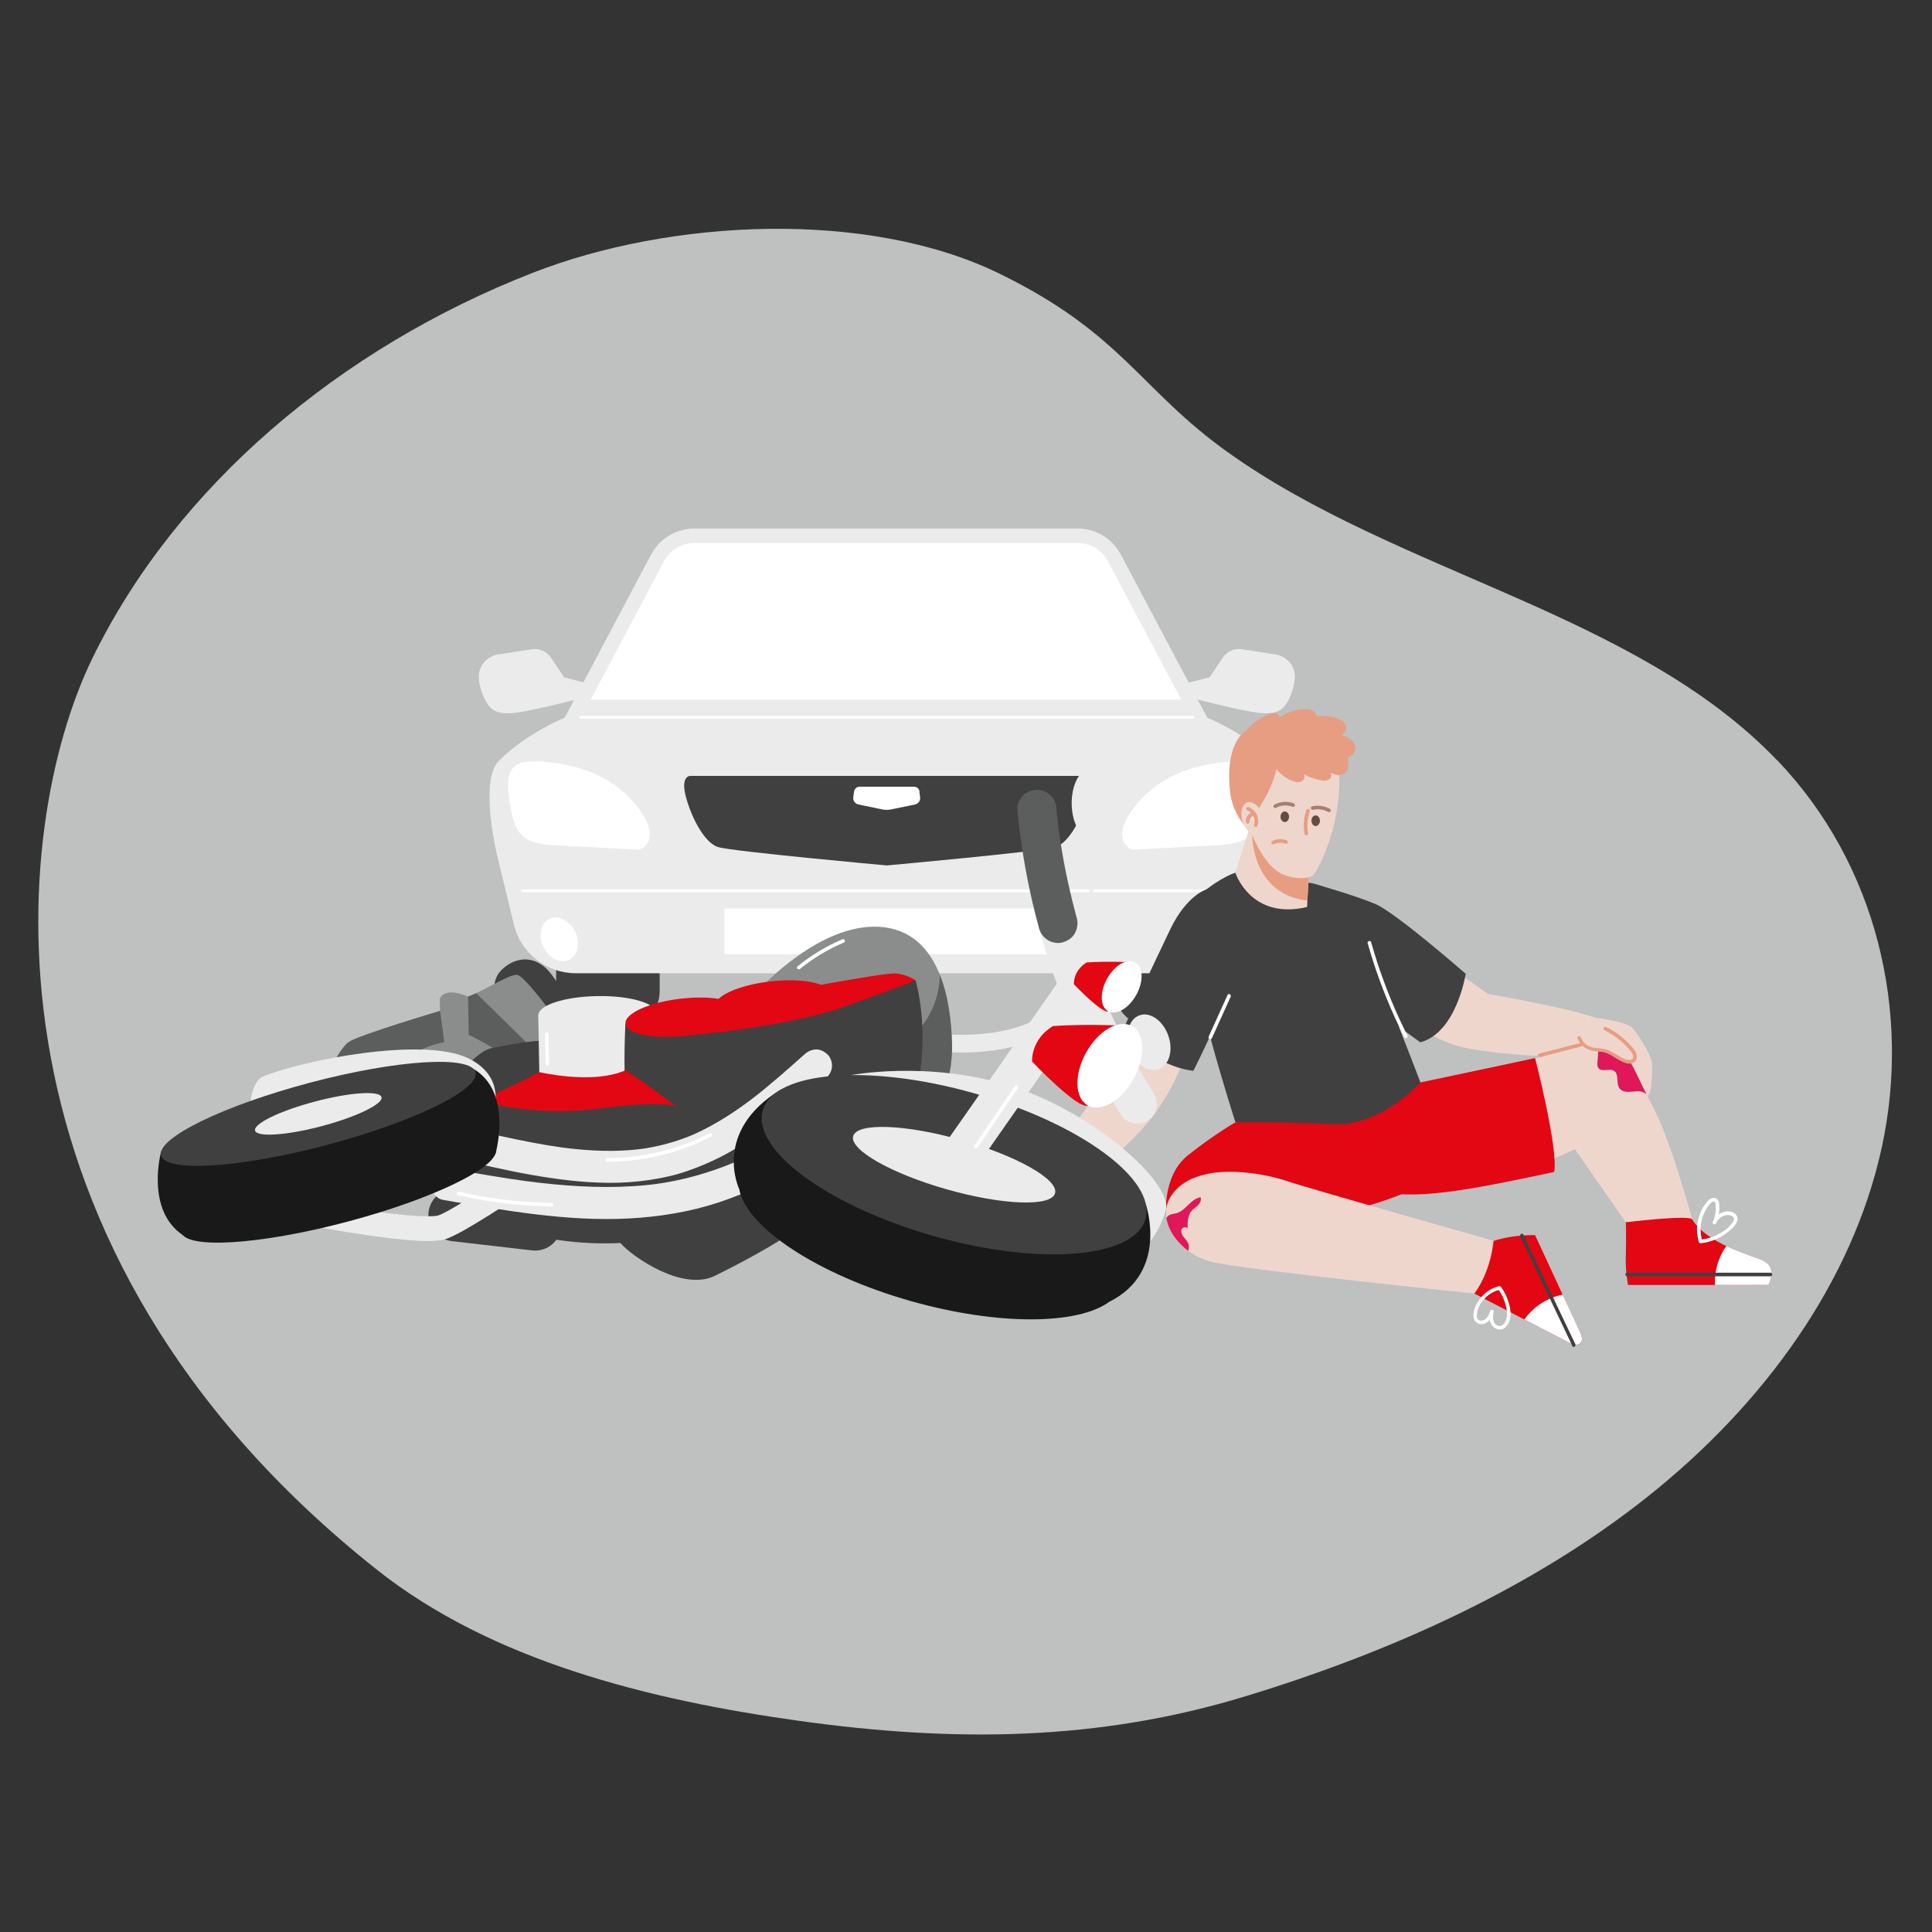 <?xml version="1.0" encoding="UTF-8"?>
<svg xmlns="http://www.w3.org/2000/svg" id="Ebene_1" data-name="Ebene 1" width="200" height="200" viewBox="0 0 200 200">
  <rect x="0" y="0" width="200" height="200" fill="#333333" stroke="none"/>
  <defs>
    <style>
      .cls-1 {
        fill: #ebebec;
      }

      .cls-2 {
        fill: #a6806e;
      }

      .cls-3 {
        fill: #fff;
      }

      .cls-4 {
        fill: #8b8c8c;
      }

      .cls-5 {
        fill: #e30613;
      }

      .cls-6 {
        fill: #404040;
      }

      .cls-7 {
        fill: #bfc0c0;
      }

      .cls-8 {
        fill: #191919;
      }

      .cls-9 {
        fill: #e01759;
      }

      .cls-10 {
        fill: #efd6cd;
      }

      .cls-11 {
        fill: #e79d81;
      }

      .cls-12 {
        fill: #5c5d5d;
      }

      .cls-13 {
        fill: #644c42;
      }
    </style>
  </defs>
  <path class="cls-7" d="M183.94,78.68c-14.61-15.25-39.27-19.32-56.83-31.86-9.15-6.53-10.89-12.27-23.68-18.51-13.66-6.65-34.03-5.64-48.28-.07-19.96,7.79-36.86,22.06-45.56,39.85-8.69,17.78-12.68,61.04,29.43,94.41,11.86,9.4,28.07,13.47,43.76,15.65,15.97,2.22,30.89,2.11,46.18-2.56,15.14-4.62,29.72-11.2,41.66-20.7,11.93-9.5,21.11-22.08,24.17-36.06,3.06-13.98-.45-29.32-10.84-40.16Z"></path>
  <g>
    <g>
      <rect class="cls-6" x="57.57" y="87.79" width="10.72" height="18.52" rx="3.68" ry="3.68"></rect>
      <rect class="cls-6" x="115.32" y="87.79" width="10.72" height="18.52" rx="3.68" ry="3.68" transform="translate(241.37 194.09) rotate(-180)"></rect>
      <path class="cls-1" d="M131.79,78.76c-2.9-2.9-6.81-4.46-6.81-4.46l-8.95-16.89c-.88-1.66-2.61-2.7-4.49-2.7h-39.65c-1.88,0-3.61,1.04-4.49,2.7l-8.95,16.89s-3.91,1.56-6.81,4.46c-2.08,2.08-.16,9.86-.16,9.86l1.72,7.1c.72,2.95,3.36,5.03,6.4,5.03h64.21c3.04,0,5.68-2.08,6.4-5.03l1.72-7.1s1.93-7.78-.16-9.86Z"></path>
      <path class="cls-6" d="M112.16,80.32h-40.72s-1,0-.45,2.12c.56,2.12,1.9,4.8,3.35,5.25,1.45.45,17.46,1.9,17.46,1.9,0,0,16.01-1.45,17.46-1.9,1.45-.45,2.79-3.13,3.35-5.25.56-2.12-.45-2.12-.45-2.12Z"></path>
      <path class="cls-3" d="M95.19,81.94c-.04-.29-.28-.5-.58-.5h-2.81s-2.81,0-2.81,0c-.29,0-.54.21-.58.5-.03.19-.05.41-.08.6-.04.35.19.67.53.74l2.47.51c.3.06.61.06.92,0l2.47-.51c.34-.07.57-.39.53-.74-.02-.2-.05-.42-.08-.6Z"></path>
      <path class="cls-3" d="M66.21,87.96s2.66-.89-.44-4.7c-3.11-3.82-8.08-4.44-10.65-4.44s-2.84,1.6-2.31,4.57,1.15,3.95,4.88,4.13c3.73.18,8.52.44,8.52.44Z"></path>
      <path class="cls-3" d="M117.22,87.96s-2.66-.89.44-4.7c3.11-3.82,8.08-4.44,10.65-4.44,2.57,0,2.84,1.6,2.31,4.57-.53,2.97-1.15,3.95-4.88,4.13-3.73.18-8.52.44-8.52.44Z"></path>
      <path class="cls-1" d="M61.51,70.91l-3.11-.79-1.36-2.03c-.44-.65-1.21-1-1.99-.88l-3.49.54c-1.19.19-2.08,1.25-1.99,2.45.03.43.12.92.3,1.43.71,2.04,1.6,2.31,3.28,2.18s7.81-1.73,7.81-1.73l.53-1.16Z"></path>
      <path class="cls-1" d="M122.1,70.91l3.11-.79,1.36-2.03c.44-.65,1.21-1,1.99-.88l3.49.54c1.19.19,2.08,1.25,1.99,2.45-.03.43-.12.92-.3,1.43-.71,2.04-1.6,2.31-3.28,2.18-1.69-.13-7.81-1.73-7.81-1.73l-.53-1.16Z"></path>
      <ellipse class="cls-3" cx="57.89" cy="97.25" rx="1.83" ry="2.35" transform="translate(-36.43 34.7) rotate(-25.69)"></ellipse>
      <ellipse class="cls-3" cx="125.72" cy="97.25" rx="2.35" ry="1.83" transform="translate(-16.41 168.39) rotate(-64.31)"></ellipse>
      <path class="cls-3" d="M54.13,92.37c9.83,0,19.65,0,29.48,0h45.87c.19,0,.19-.3,0-.3-9.83,0-19.65,0-29.48,0h-45.87c-.19,0-.19.3,0,.3h0Z"></path>
      <path class="cls-3" d="M60.1,74.41h63.4c.19,0,.19-.3,0-.3h-63.4c-.19,0-.19.3,0,.3h0Z"></path>
      <rect class="cls-3" x="74.99" y="94.05" width="33.62" height="4.74"></rect>
      <path class="cls-3" d="M122.29,72.43l-7.59-14.32c-.62-1.17-1.83-1.9-3.16-1.9h-39.65c-1.33,0-2.54.73-3.16,1.9l-7.59,14.32h61.16Z"></path>
    </g>
    <g>
      <g>
        <g>
          <path class="cls-10" d="M123.97,105.7s-1.6,6.16-5.02,10.36c-2.28,2.8-8.95,8.47-9.42,8.4s-3.05-1.7-3.05-1.7c0,0,7.03-9.27,7.86-10.82.83-1.56,4.61-9.3,4.61-9.3l5.02,3.06Z"></path>
          <path class="cls-10" d="M108.43,121.31s-2.51.26-4.02.64-4.07,2.7-4.01,3.01c0,.02.03.04.07.06.2.13.84.45,2.25.31.68-.07,1.27-.26,1.74-.47.19.02.37.06.52.11,1.32.44,4.33.89,5.8-1.31,1.47-2.2-2.35-2.34-2.35-2.34Z"></path>
        </g>
        <path class="cls-6" d="M124.86,92.08s-2.02.6-3.71,4.11c-1.69,3.51-5.03,10.68-5.03,10.68,0,0,3.47,3.52,7.42,3.98,3.7-7.45,4.36-10.04,4.36-10.04l-1.35-7.25-1.68-1.48Z"></path>
        <path class="cls-10" d="M137.57,92.08s4.07.79,7.2,3.67c3.13,2.88,9.28,7.15,9.28,7.15,0,0,11.91,2.01,12.54,3.2s.13,3.48-1.63,3.43-11.97-.2-15.17-1.63-10.84-5.18-11.85-7.09c-1-1.92-.37-8.73-.37-8.73Z"></path>
        <path class="cls-6" d="M136.64,91.67s3.56,1.01,5.69,1.89c2.13.88,9.4,7.25,9.4,7.25,0,0-.94,6.08-4.7,7.09-4.83-3.56-7.84-5.31-8.09-5.94s-2.31-9.88-2.31-9.88v-.41Z"></path>
        <path class="cls-10" d="M175.17,126.23l-6.87.3-5.28-7.58s-5.27,2.88-14.86,4.2c-9.59,1.32-12.54-2.7-12.98-5.77-.44-3.07,8.09-4.32,8.09-4.32l3.76-1s15-3.37,18.44-3.63c.04,0,.08,0,.12,0,2.97-.17,3.18,1.65,4.85,4.87.13.25.27.51.42.78,2.07,3.7,4.32,12.18,4.32,12.18Z"></path>
        <path class="cls-5" d="M147.04,112.05l11.87-2.52s2.42,9.39,1.98,11.79c-6.9,1.45-13.94,3.02-17.84,2.02s-3.28-3.07-3.28-3.07l.94-5.97,6.33-2.24Z"></path>
        <path class="cls-5" d="M146.28,123.14s-4.26,1.88-8.21,2.51c-3.95.63-17.34.43-17.34.43,0,0-.51-4.3,2.25-6.49s4.9-3.4,4.9-3.4l14.39-1.9,4.01,8.86Z"></path>
        <g>
          <path class="cls-5" d="M183.05,133.02h-14.51s-.27-1.21-.24-2.68c.07-2.78,0-3.81,0-3.81,0,0,6.56-.8,6.87-.3.75,1.22,2.14,2.1,3.53,2.76,1.67.79,3.35,1.25,3.96,1.59,1.31.74.39,2.44.39,2.44Z"></path>
          <path class="cls-3" d="M183.05,133.02h-5.52c-.08-1.42.35-2.87,1.18-4.03,1.67.79,3.35,1.25,3.96,1.59,1.31.74.39,2.44.39,2.44Z"></path>
          <path class="cls-6" d="M168.44,132.12h14.84c.24,0,.24-.37,0-.37h-14.84c-.24,0-.24.37,0,.37h0Z"></path>
          <path class="cls-3" d="M176.22,128.47c-.26-.84-.23-1.74.06-2.56.14-.41.35-.8.62-1.14.12-.15.27-.36.47-.39.22-.03.24.27.25.43.03.57-.07,1.15-.31,1.68l.34.14c.17-.44.59-.77,1.06-.84.21-.03.44,0,.62.11.21.14.2.34.09.54-.35.64-1.07,1.1-1.71,1.41-.52.26-1.09.43-1.67.48-.23.02-.24.39,0,.37,1.14-.11,2.24-.61,3.09-1.37.3-.27.67-.64.73-1.06.09-.61-.58-.91-1.09-.87-.67.06-1.24.5-1.48,1.12-.07.19.25.33.34.14.25-.56.38-1.17.36-1.78,0-.24-.03-.52-.2-.71-.18-.2-.46-.21-.69-.09s-.4.33-.55.53-.29.43-.41.67c-.23.47-.38.98-.44,1.5-.07.6-.01,1.21.16,1.78.07.23.42.13.36-.1h0Z"></path>
        </g>
        <path class="cls-6" d="M134.72,91.3s2.67,0,4.3,1.94,8.02,18.8,8.02,18.8c0,0-4.01,4.58-9.03,4.33-5.01-.25-10.12-.19-10.12-.19,0,0-2.85-8.95-3.42-12.34-.56-3.39-2.7-8.82-1.94-9.7s3.38-3.13,5.36-3.8,6.83.96,6.83.96Z"></path>
        <g>
          <path class="cls-5" d="M162.92,139.24l-5.12-2.65-7.27-3.76s.7-2.2,2.31-3.46c2.09-1.64,6.07-1.51,6.07-1.51,0,0,1.54,3.31,2.86,6.17.83,1.79,1.58,3.4,1.82,3.93.63,1.37-.67,1.29-.67,1.29Z"></path>
          <path class="cls-3" d="M162.92,139.24l-5.12-2.65c.93-1.32,2.39-2.26,3.97-2.57.83,1.79,1.58,3.4,1.82,3.93.63,1.37-.67,1.29-.67,1.29Z"></path>
          <path class="cls-6" d="M163.08,139.15c-.18-.38-.36-.75-.54-1.13-.43-.9-.86-1.81-1.29-2.71-.52-1.09-1.04-2.18-1.55-3.27-.45-.95-.9-1.89-1.35-2.84l-.44-.93c-.07-.15-.13-.3-.21-.45,0,0,0-.01,0-.02-.1-.21-.42-.03-.32.19.18.38.36.75.54,1.13l1.29,2.71c.52,1.09,1.04,2.18,1.55,3.27l1.35,2.84.44.93c.07.15.13.3.21.45,0,0,0,.01,0,.02.1.21.42.03.32-.19h0Z"></path>
          <path class="cls-3" d="M155.2,133.14c-.96.22-1.8.87-2.28,1.74-.22.41-.42.92-.38,1.4.04.52.44.87.96.79.64-.1.92-.72,1.14-1.26l-.36-.1c-.13.53-.15,1.14.23,1.57.34.38.9.48,1.3.15.37-.3.53-.81.56-1.27.03-.49-.08-.99-.24-1.46-.17-.52-.42-1.03-.74-1.47-.14-.19-.46,0-.32.19.47.64.81,1.44.91,2.23.05.37.03.76-.13,1.11s-.49.66-.88.43c-.49-.28-.46-.91-.34-1.38.06-.23-.27-.31-.36-.1-.15.37-.33.85-.76.98-.17.05-.36.04-.49-.09-.14-.14-.15-.36-.13-.54.06-.77.57-1.52,1.17-1.98.36-.28.77-.47,1.21-.57.23-.05.13-.41-.1-.36h0Z"></path>
        </g>
        <path class="cls-10" d="M135.34,93.24c0,.21-.02.42-.03.65-5.84,1.39-7.43-3.55-7.43-3.55l1.53-4.86s2.24.81,4.09,1.46c1.25.44,2.32.81,2.39.81.18,0-.31.31-.55,5.5Z"></path>
        <path class="cls-11" d="M135.34,93.24c-5.79-.69-5.71-6.78-5.71-6.78,0,0,1.86.23,3.87.47,1.25.44,2.32.81,2.39.81.18,0-.31.31-.55,5.5Z"></path>
        <path class="cls-10" d="M138.59,79.37c.12,1.18.06,2.65-.14,4.15-.45,3.34-2.11,6.99-2.74,7.23-.8.3-2.28.14-3.19-.37-1.12-.64-2.16-2.12-3.03-4.23-1.15-2.79-1.3-3.02-1.52-5.16-.39-3.8.47-5.17,3.93-5.68s6.3.27,6.69,4.07Z"></path>
        <path class="cls-11" d="M130.59,83.23s1.97-3.04,1.58-5.08c2.45.81,4.9-.69,6.27.35.63-1.55-.54-3.97-2.34-4.27s-4.96.09-6.95,1.29c-1.99,1.2-2.1,4.55-1.76,6.79.35,2.24,1.89,3.61,1.89,3.61l1.29-2.69Z"></path>
        <g>
          <path class="cls-10" d="M130.78,84.86s-.13-1.52-1.3-1.81c-1.3-.32-1.48,2.78.6,3.59s.7-1.78.7-1.78Z"></path>
          <g>
            <path class="cls-11" d="M129.1,83.87c.27.13.5.32.64.58.16.29.18.62.07.93-.03.09.04.2.13.23.1.03.19-.03.23-.13.14-.39.1-.82-.09-1.19-.17-.32-.46-.58-.79-.74-.09-.04-.2-.02-.25.07-.05.08-.02.21.07.25h0Z"></path>
            <path class="cls-11" d="M129.35,85.04c0,.06,0,0,0-.02,0-.02,0-.04,0-.05,0-.01,0-.02,0-.03,0-.03,0,.03,0,.01,0-.02,0-.04.01-.05,0-.04.02-.07.03-.11,0-.02-.02.04,0,0,0-.01,0-.02.01-.03,0-.02.02-.03.03-.05s.02-.03.03-.05h0s0-.02,0,0t0,0h0s.05-.07.08-.1c.01-.01.03-.03.05-.04.03-.03-.03.02,0,0,0,0,.02-.01.03-.02.04-.02.07-.05.11-.07.09-.04.12-.17.07-.25-.06-.09-.16-.11-.25-.07-.19.09-.35.24-.45.42-.05.08-.09.18-.11.27-.02.11-.02.21,0,.33,0,.04.05.09.08.11.04.02.1.03.14.02s.09-.04.11-.08c.02-.05.03-.09.02-.14h0Z"></path>
          </g>
        </g>
        <path class="cls-11" d="M135.23,83.87c-.27.8-.33,1.65-.18,2.48.04.23.4.13.36-.1-.14-.77-.07-1.55.18-2.29.08-.22-.28-.32-.36-.1h0Z"></path>
        <path class="cls-11" d="M131.89,87.39c.37-.18.8-.19,1.19-.05.09.03.2-.04.23-.13.03-.1-.04-.19-.13-.23-.48-.18-1.02-.14-1.48.08-.09.04-.11.17-.07.25.05.09.16.11.25.07h0Z"></path>
        <ellipse class="cls-13" cx="133" cy="84.55" rx=".44" ry=".55"></ellipse>
        <ellipse class="cls-13" cx="136.2" cy="84.96" rx=".44" ry=".55"></ellipse>
        <path class="cls-2" d="M132.09,83.63c.53-.29,1.16-.33,1.73-.11.09.04.2-.04.23-.13.03-.1-.04-.19-.13-.23-.65-.25-1.4-.19-2.01.15-.21.11-.02.43.19.32h0Z"></path>
        <path class="cls-2" d="M135.92,83.83c.53-.12,1.09-.04,1.56.22.21.12.39-.2.19-.32-.56-.31-1.22-.4-1.84-.26-.23.05-.13.41.1.36h0Z"></path>
        <path class="cls-11" d="M131.71,78.97c.43.83,1.16,1.5,2.02,1.85.21.09.44.16.67.15s.46-.12.58-.32.07-.49-.13-.61c.47.37,1.08.53,1.66.68.23.06.47.12.71.09s.48-.15.57-.38-.02-.53-.26-.57c.29.16.58.31.9.36s.68-.03.9-.27c.23-.26.25-.65.23-1-.06-.9-.33-1.79-.77-2.58-.28-.49-.64-.94-1.13-1.21-.72-.39-1.58-.32-2.4-.27-1.06.06-2.15.06-3.16.39s-1.96,1.09-2.19,2.13c-.07.32-.07.66-.06.99"></path>
        <path class="cls-11" d="M128.5,76.35c.68-1.15,1.79-2.04,3.05-2.46.2-.07.41-.12.61-.05s.33.32.22.49c.74-.53,1.64-.86,2.55-.92.35-.02.74,0,1.02.2.26.19.41.53.37.85s-.27.61-.57.73"></path>
        <path class="cls-11" d="M135.87,74.24c.75-.19,1.55-.17,2.3.03.43.12.87.33,1.07.72s.04.99-.4,1.07c.38.15.76.3,1.06.57s.49.7.37,1.08c-.16.52-.77.74-1.3.87"></path>
        <path class="cls-10" d="M154.61,128.46c-.37,3.48-1.99,5.45-1.99,5.45,0,0-24.2-2.49-27.34-3.31-.28-.07-.56-.17-.83-.29-1.56-.66-3.01-2.01-3.54-3.52-.43-1.22-.26-2.55.92-3.72,2.91-2.86,9.15-1.57,11.35-.82,2.19.75,21.43,6.19,21.43,6.19Z"></path>
        <path class="cls-3" d="M145.69,107.19c-1.21-2.4-2.24-4.89-3.08-7.45-.24-.73-.46-1.46-.67-2.2-.06-.23-.42-.13-.36.1.74,2.62,1.68,5.18,2.8,7.66.32.7.65,1.39.99,2.08.11.21.42.03.32-.19h0Z"></path>
        <path class="cls-3" d="M125.44,107.5l1.96-4.32c.1-.21-.22-.4-.32-.19l-1.96,4.32c-.1.21.22.4.32.19h0Z"></path>
        <path class="cls-10" d="M165.34,105.4s3.13.31,3.76,1.13,2.01,2.9,1.94,3.8c-.06.9.06,3.41-.81,3.22s-3.38-3.22-3.38-3.22c0,0-3.09-1.69-3.08-1.93s1.57-3,1.57-3Z"></path>
        <path class="cls-11" d="M159.42,109.43c1.42-.37,2.85-.74,4.27-1.1.23-.06.13-.41-.1-.36-1.42.37-2.85.74-4.27,1.1-.23.06-.13.41.1.36h0Z"></path>
        <path class="cls-9" d="M170.44,113.28c-.09-.07-.18-.14-.28-.19-.4-.2-.87-.11-1.31-.07-.44.04-.95,0-1.21-.37-.38-.53,0-1.44-.55-1.79-.48-.31-1.28.16-1.62-.29-.13-.17-.12-.41-.1-.62.04-.51.05-.69.09-1.2.04,0,.4.02.43.04,1.76.75,2.89,1.19,2.89,1.19.51.82.96,1.94,1.67,3.31Z"></path>
        <path class="cls-11" d="M163.3,107.46c.27.73.91,1.22,1.68,1.34.44.06.88.05,1.3.2.36.13.68.34,1,.54.51.31,1.5.93,2.01.29s-.35-1.48-.77-1.9c-.65-.66-1.42-1.2-2.25-1.61-.21-.1-.4.21-.19.32.65.32,1.26.72,1.8,1.2.27.24.53.5.76.77.19.22.47.54.42.86s-.46.29-.7.22c-.32-.1-.61-.28-.9-.45s-.59-.37-.91-.5c-.35-.15-.71-.2-1.08-.23-.4-.03-.79-.07-1.14-.29-.31-.19-.55-.49-.68-.83-.08-.22-.44-.12-.36.1h0Z"></path>
        <path class="cls-9" d="M121.85,125.57c-.27.09-.58.09-.83.23-.12.06-.22.18-.28.3.04.24.1.47.18.71.36,1.02,1.14,1.97,2.09,2.68.09-.31.08-.65-.09-.94-.13-.22-.33-.39-.47-.6-.14-.21-.23-.49-.12-.71.12-.22.5-.28.61-.05-.01-.65,0-1.36.42-1.85.2-.22.46-.38.67-.59s.36-.53.25-.81c-.98.14-1.49,1.33-2.43,1.63Z"></path>
      </g>
      <g>
        <path class="cls-1" d="M112.66,84.98c.54,1.76.69,3.63.47,5.46-.22,1.82-.8,3.6-1.71,5.19-.52.9-1.13,1.74-1.85,2.49-.16.17.1.43.26.26,1.3-1.37,2.29-3.02,2.93-4.8.64-1.78.92-3.69.81-5.58-.06-1.06-.25-2.11-.56-3.13-.07-.23-.43-.13-.36.1h0Z"></path>
        <path class="cls-1" d="M95.27,108.64c1.11.18,2.23.27,3.35.3,2.26.07,4.58-.11,6.77-.72,1.33-.37,2.65-.92,3.79-1.72.2-.14.36-.31.42-.55.06-.22.03-.51-.09-.71-.25-.39-.84-.63-1.26-.33-.6.42-1.25.77-1.93,1.06l.22-.09c-1.3.55-2.68.87-4.07,1.06l.24-.03c-1.98.26-3.99.27-5.98.08-.3-.03-.59-.06-.89-.1l.24.03c-.11-.01-.22-.03-.33-.05-.25-.04-.48-.04-.71.09-.19.11-.37.33-.42.55-.1.44.14,1.05.64,1.13h0Z"></path>
        <path class="cls-4" d="M98.55,107.89c.13,4.73-1.96,7.56-1.96,7.56l-7.17-.35-11.53-.57s-9.02.29.91-12.3c0,0,6.03-6.62,12.18-6.29,3.35.18,5.26,2.31,6.32,4.98.89,2.23,1.19,4.83,1.25,6.98Z"></path>
        <path class="cls-12" d="M98.55,107.89c.13,4.73-1.96,7.56-1.96,7.56l-7.17-.35c-.42-1.42-.71-2.88-.97-4.35,3.3-.89,6.4-2.97,7.92-6.02.59-1.17.9-2.5.92-3.82.89,2.23,1.19,4.83,1.25,6.98Z"></path>
        <path class="cls-6" d="M51.48,103.7s-.91-1.9.39-3.24c1.3-1.34,3.27-1.66,4.8-.08s2.82,5.14,2.82,5.14l-1.78,2.17s-5.04-1.34-6.23-3.99Z"></path>
        <path class="cls-4" d="M56.82,108.78l-5.84,4.34-13.98-1.41-3.13-.32s1.22-2.83,2.24-3.53c1.02-.71,9.44-3.21,9.44-3.21l-.02-1.25s.35-1.32,2.91-.24c1.31-.4,4.28-2.33,5.07-2.25.79.08,3.8,4.26,3.8,4.26,1.06,1.41-.5,3.62-.5,3.62Z"></path>
        <path class="cls-12" d="M48.45,103.16l.07,3.95s3.83,1.91,4.53,2.84,2.37-1.13,2.37-1.13l-6.12-6-.85.35Z"></path>
        <path class="cls-12" d="M45.99,107.89s-2.6.39-5.02,2.38c-.99.81-2.5,1.23-3.96,1.44l-3.13-.32s1.22-2.83,2.24-3.53c1.02-.71,9.44-3.21,9.44-3.21l.43,3.24Z"></path>
        <path class="cls-6" d="M47.27,111.66s1.97-2.83,3.64-3.16,7.26-1.52,7.82-.14c.56,1.38-.67,6.51-.67,6.51l-4.28.55s-6.82.59-6.51-3.75Z"></path>
        <polygon class="cls-1" points="55.72 105.1 55.88 113.84 68.52 112.06 67.95 104.88 55.72 105.1"></polygon>
        <ellipse class="cls-1" cx="61.84" cy="104.99" rx="6.11" ry="1.88" transform="translate(-1.84 1.11) rotate(-1.01)"></ellipse>
        <path class="cls-6" d="M55.07,127.86c3.59.82,7.33,1.06,10.99.67,1.12-.12,2.23-.29,3.33-.51.34-.07.7-.4.87-.69.18-.32.25-.79.13-1.14s-.35-.69-.69-.87c-.37-.19-.73-.21-1.14-.13-.51.1-1.03.2-1.55.27l.39-.06c-2.2.33-4.43.44-6.65.31-.63-.04-1.26-.09-1.89-.16l.39.05c-1.16-.14-2.31-.33-3.44-.59-.38-.09-.8-.04-1.13.17-.3.18-.59.54-.66.89-.08.38-.05.8.17,1.13s.51.58.89.66h0Z"></path>
        <path class="cls-6" d="M64.18,122.65s-1.14,4.71.11,6.1,6.39,4.97,9.74,3.31c3.36-1.66,8.6-4.48,9.36-5.81.76-1.33-4.63-7.19-4.63-7.19l-.98-3.79-9.24,3.78-4.35,3.6Z"></path>
        <rect class="cls-6" x="44.31" y="123.57" width="13.82" height="5.41" rx="2.71" ry="2.71" transform="translate(14.81 -5.04) rotate(6.58)"></rect>
        <path class="cls-1" d="M32.79,127c1.04.2,2.08.37,3.13.54,2.1.34,4.21.65,6.32.83.83.07,1.67.13,2.51.09.4-.02.81-.06,1.2-.14.35-.08.69-.25,1.01-.4.77-.37,1.51-.81,2.25-1.25.92-.55,1.82-1.12,2.72-1.7,1.25-.81,2.5-1.63,3.73-2.46.02-.01.04-.03.06-.04.28-.19.5-.44.59-.77.08-.31.05-.72-.13-.99s-.44-.52-.77-.59-.71-.06-.99.13c-.81.55-1.64,1.1-2.46,1.64-1.51.99-3.04,1.97-4.6,2.89-.65.38-1.31.77-2.01,1.07l.31-.13c-.22.09-.45.15-.69.18l.34-.05c-.65.09-1.32.06-1.97.03-.86-.04-1.72-.12-2.57-.22-.52-.06-1.04-.12-1.56-.19l.34.05c-1.13-.15-2.27-.33-3.4-.51-.76-.13-1.52-.26-2.28-.4-.13-.02-.27-.05-.4-.07-.35-.07-.68-.05-.99.13-.27.16-.52.46-.59.77-.08.33-.06.7.13.99.17.27.44.53.77.59h0Z"></path>
        <g>
          <path class="cls-6" d="M94.78,101.49s1.5,4.96.19,11.05c-1.3,6.09-26.01,7.61-28.47,6.87-2.46-.73-1.76-13.42-1.76-13.42l30.03-4.5Z"></path>
          <path class="cls-5" d="M92.42,100.78c-.93.02-5.07.74-7.43,1.17-1.1-.44-3.05-.6-5.23-.36-2.48.28-4.55,1.02-5.37,1.81-1.07-.17-2.43-.18-3.9-.02-3.29.38-5.86,1.54-5.74,2.6.12,1.06,2.89,1.62,6.18,1.24,0,0,10.21-.81,16.38-2.98,6.17-2.18,7.47-2.76,7.47-2.76,0,0-1.05-.73-2.36-.71Z"></path>
        </g>
        <path class="cls-5" d="M70.75,115.11s-5.71-4.39-6.09-4.27-2.88,1.37-8.84.15c-3.79,2.01-6.33,2.95-6.33,2.95l1.86,2.69s14.1,2.54,19.39-1.53Z"></path>
        <path class="cls-1" d="M25.9,115.07s-.14-2.61,1.16-3.56c4.11-1.75,16.76-4.23,21.41-1.96,4.65,2.27,2.19,6.7,2.19,6.7l-24.75-1.18Z"></path>
        <path class="cls-1" d="M118,129.67s1.88-1.54,2.68-4.37-7.65-10.3-16.19-12.92-16.41-1.08-16.41-1.08l29.92,18.38Z"></path>
        <path class="cls-6" d="M49.5,113.95s5.56,1.65,12.13.85c6.57-.8,9.17-.75,9.26.8s1.49,6.32-2.15,7.8-17.67.43-21-1.92,1.76-7.52,1.76-7.52Z"></path>
        <path class="cls-1" d="M49.14,120.4c2.58.58,5.16,1.15,7.77,1.53,2.71.4,5.45.64,8.19.45,1.41-.1,2.82-.3,4.19-.62s2.57-.77,3.8-1.29c2.18-.93,4.19-2.19,6.09-3.6,2.02-1.5,3.93-3.14,5.8-4.81.22-.2.44-.39.66-.59.31-.27.49-.77.49-1.17s-.18-.89-.49-1.17-.73-.51-1.17-.49-.83.18-1.17.49c-1.75,1.56-3.5,3.11-5.35,4.55l.34-.26c-1.67,1.29-3.43,2.49-5.31,3.45-.53.27-1.07.53-1.62.76l.4-.17c-1.78.75-3.65,1.25-5.57,1.51l.44-.06c-2.24.3-4.5.28-6.74.07-.64-.06-1.28-.13-1.92-.22l.44.06c-2.2-.3-4.37-.73-6.54-1.21-.62-.14-1.24-.27-1.85-.41-.43-.1-.89-.06-1.28.17-.34.2-.67.6-.76.99-.1.42-.08.9.17,1.28.23.35.57.67.99.76h0Z"></path>
        <path class="cls-1" d="M45.81,124.2c3.24.58,6.48,1.13,9.75,1.52,3.13.37,6.29.58,9.44.42,3.19-.16,6.37-.67,9.41-1.67,2.83-.94,5.54-2.25,8.1-3.77,2.43-1.44,4.75-3.06,7.04-4.71.28-.2.57-.41.85-.61.36-.26.64-.55.76-.99.11-.4.06-.92-.17-1.28s-.57-.67-.99-.76-.92-.09-1.28.17c-3.24,2.34-6.51,4.67-10.05,6.53-1.01.53-2.04,1.02-3.09,1.46l.4-.17c-2.63,1.11-5.38,1.86-8.21,2.25l.44-.06c-3.63.49-7.31.41-10.94.06-1.04-.1-2.07-.22-3.1-.36l.44.06c-2.65-.36-5.29-.82-7.92-1.29-.45-.08-.87-.07-1.28.17-.34.2-.67.6-.76.99-.1.42-.08.9.17,1.28.22.34.57.69.99.76h0Z"></path>
        <g>
          <path class="cls-8" d="M118.61,124.61s-19.03-10.22-37.78-11.82c-7.18,4.38-4.3,10.32-4.3,10.32h0c.71,3.92,8.05,8.82,17.77,11.58,9.01,2.55,17.25,2.46,20.52.08,6.25-3.11,3.78-10.15,3.78-10.15Z"></path>
          <ellipse class="cls-6" cx="98.77" cy="120.57" rx="7.68" ry="20.59" transform="translate(-44.16 182.73) rotate(-74.18)"></ellipse>
          <ellipse class="cls-1" cx="98.77" cy="120.57" rx="2.66" ry="10.86" transform="translate(-44.16 182.73) rotate(-74.18)"></ellipse>
        </g>
        <g>
          <ellipse class="cls-8" cx="35.05" cy="123.25" rx="16.84" ry="3.34" transform="translate(-30.36 13.07) rotate(-14.82)"></ellipse>
          <path class="cls-8" d="M16.68,119.21s-1.67,6.05,2.28,8.67c16.13-2.3,32.35-8.5,32.35-8.5,0,0,1.78-6.31-2.27-8.71-9.76,1.94-32.36,8.54-32.36,8.54Z"></path>
          <ellipse class="cls-6" cx="32.95" cy="115.31" rx="16.84" ry="3.34" transform="translate(-28.4 12.26) rotate(-14.82)"></ellipse>
          <ellipse class="cls-1" cx="32.95" cy="115.31" rx="6.77" ry="1.32" transform="translate(-28.4 12.26) rotate(-14.82)"></ellipse>
        </g>
        <path class="cls-1" d="M107.57,96.13c.71,2.58,1.56,5.11,2.56,7.59,1.05,2.63,2.24,5.2,3.58,7.69.71,1.32,1.47,2.62,2.27,3.9.28.44.7.79,1.21.93.27.08.54.1.81.04.27-.01.52-.09.75-.24.43-.28.81-.69.93-1.21s.09-1.09-.2-1.56c-1.55-2.48-2.95-5.05-4.18-7.7-.35-.75-.68-1.5-1-2.27l.2.48c-.93-2.21-1.76-4.48-2.46-6.77-.2-.65-.39-1.3-.57-1.95-.14-.49-.49-.95-.93-1.21s-1.07-.36-1.56-.2-.96.46-1.21.93-.35,1.02-.2,1.56h0Z"></path>
        <path class="cls-12" d="M105.31,83.78c.32,3.28.84,6.55,1.6,9.75.2.87.43,1.74.66,2.6.14.49.49.95.93,1.21s1.07.36,1.56.2.96-.46,1.21-.93.35-1.02.2-1.56c-.65-2.37-1.18-4.78-1.58-7.21-.11-.69-.22-1.37-.31-2.06l.07.54c-.11-.85-.21-1.69-.29-2.54.01-.28-.05-.54-.17-.78-.08-.25-.22-.47-.42-.65-.35-.35-.93-.62-1.43-.59s-1.07.2-1.43.59c-.34.37-.64.91-.59,1.43h0Z"></path>
        <path class="cls-3" d="M62.85,120.27c2.92-.01,5.83-.56,8.55-1.62.76-.29,1.5-.63,2.23-1,.21-.11.03-.43-.19-.32-2.55,1.3-5.33,2.13-8.17,2.43-.8.09-1.61.13-2.42.13-.24,0-.24.37,0,.37h0Z"></path>
        <path class="cls-3" d="M47.43,123.72c2.47.57,5,.94,7.53,1.09.71.04,1.43.07,2.14.08.24,0,.24-.37,0-.37-2.51-.03-5.01-.27-7.48-.72-.7-.13-1.4-.27-2.1-.44-.23-.05-.33.3-.1.36h0Z"></path>
        <g>
          <line x1="99.99" y1="118.83" x2="111.29" y2="102.64"></line>
          <path class="cls-1" d="M101.74,119.85c.38-.54.75-1.08,1.13-1.62.9-1.29,1.8-2.57,2.7-3.86,1.09-1.56,2.17-3.11,3.26-4.67.94-1.35,1.89-2.7,2.83-4.05.45-.65.92-1.3,1.37-1.96,0,0,.01-.02.02-.03.15-.23.23-.48.24-.75.06-.27.05-.54-.04-.81-.13-.47-.49-.98-.93-1.21-.47-.25-1.04-.37-1.56-.2l-.48.2c-.3.18-.55.42-.73.73-.38.54-.75,1.08-1.13,1.62-.9,1.29-1.8,2.57-2.7,3.86-1.09,1.56-2.17,3.11-3.26,4.67-.94,1.35-1.89,2.7-2.83,4.05-.45.65-.92,1.3-1.37,1.96,0,0-.01.02-.02.03-.15.23-.23.48-.24.75-.06.27-.05.54.04.81.13.47.49.98.93,1.21.47.25,1.04.37,1.56.2l.48-.2c.3-.18.55-.42.73-.73h0Z"></path>
        </g>
        <path class="cls-5" d="M117.51,99.63s-2.65-.16-5.02,0c-1.43.88-1.32,2.26-1.32,2.26,0,0,2.92,3.07,3.55,2.8.63-.28,2.8-5.05,2.8-5.05Z"></path>
        <ellipse class="cls-3" cx="116.11" cy="102.15" rx="2.89" ry="1.73" transform="translate(-29.51 154.21) rotate(-61.01)"></ellipse>
        <ellipse class="cls-1" cx="113.13" cy="83.21" rx="2.19" ry="3.76" transform="translate(-1.45 2.01) rotate(-1.01)"></ellipse>
        <ellipse class="cls-1" cx="118.95" cy="107.9" rx="2.11" ry="2.96" transform="translate(-29.25 46.02) rotate(-19.55)"></ellipse>
        <g>
          <path class="cls-5" d="M117.16,106.22s-4.32-.27-8.17,0c-2.32,1.43-2.15,3.67-2.15,3.67,0,0,4.74,5,5.77,4.55s4.56-8.22,4.56-8.22Z"></path>
          <ellipse class="cls-3" cx="114.89" cy="110.33" rx="4.7" ry="2.81" transform="translate(-37.3 157.35) rotate(-61.01)"></ellipse>
        </g>
        <path class="cls-3" d="M56.42,107.06c.02,1.03.04,2.07.05,3.1,0,.24.37.24.37,0-.02-1.03-.04-2.07-.05-3.1,0-.24-.37-.24-.37,0h0Z"></path>
        <path class="cls-3" d="M82.82,100.3c1.36-1.11,2.89-2.03,4.51-2.71.09-.04.16-.12.13-.23-.02-.09-.13-.17-.23-.13-1.69.71-3.26,1.65-4.67,2.81-.18.15.08.41.26.26h0Z"></path>
        <path class="cls-3" d="M101.19,118.8l4.2-6.2c.13-.2-.19-.38-.32-.19l-4.2,6.2c-.13.2.19.38.32.19h0Z"></path>
      </g>
    </g>
  </g>
</svg>
